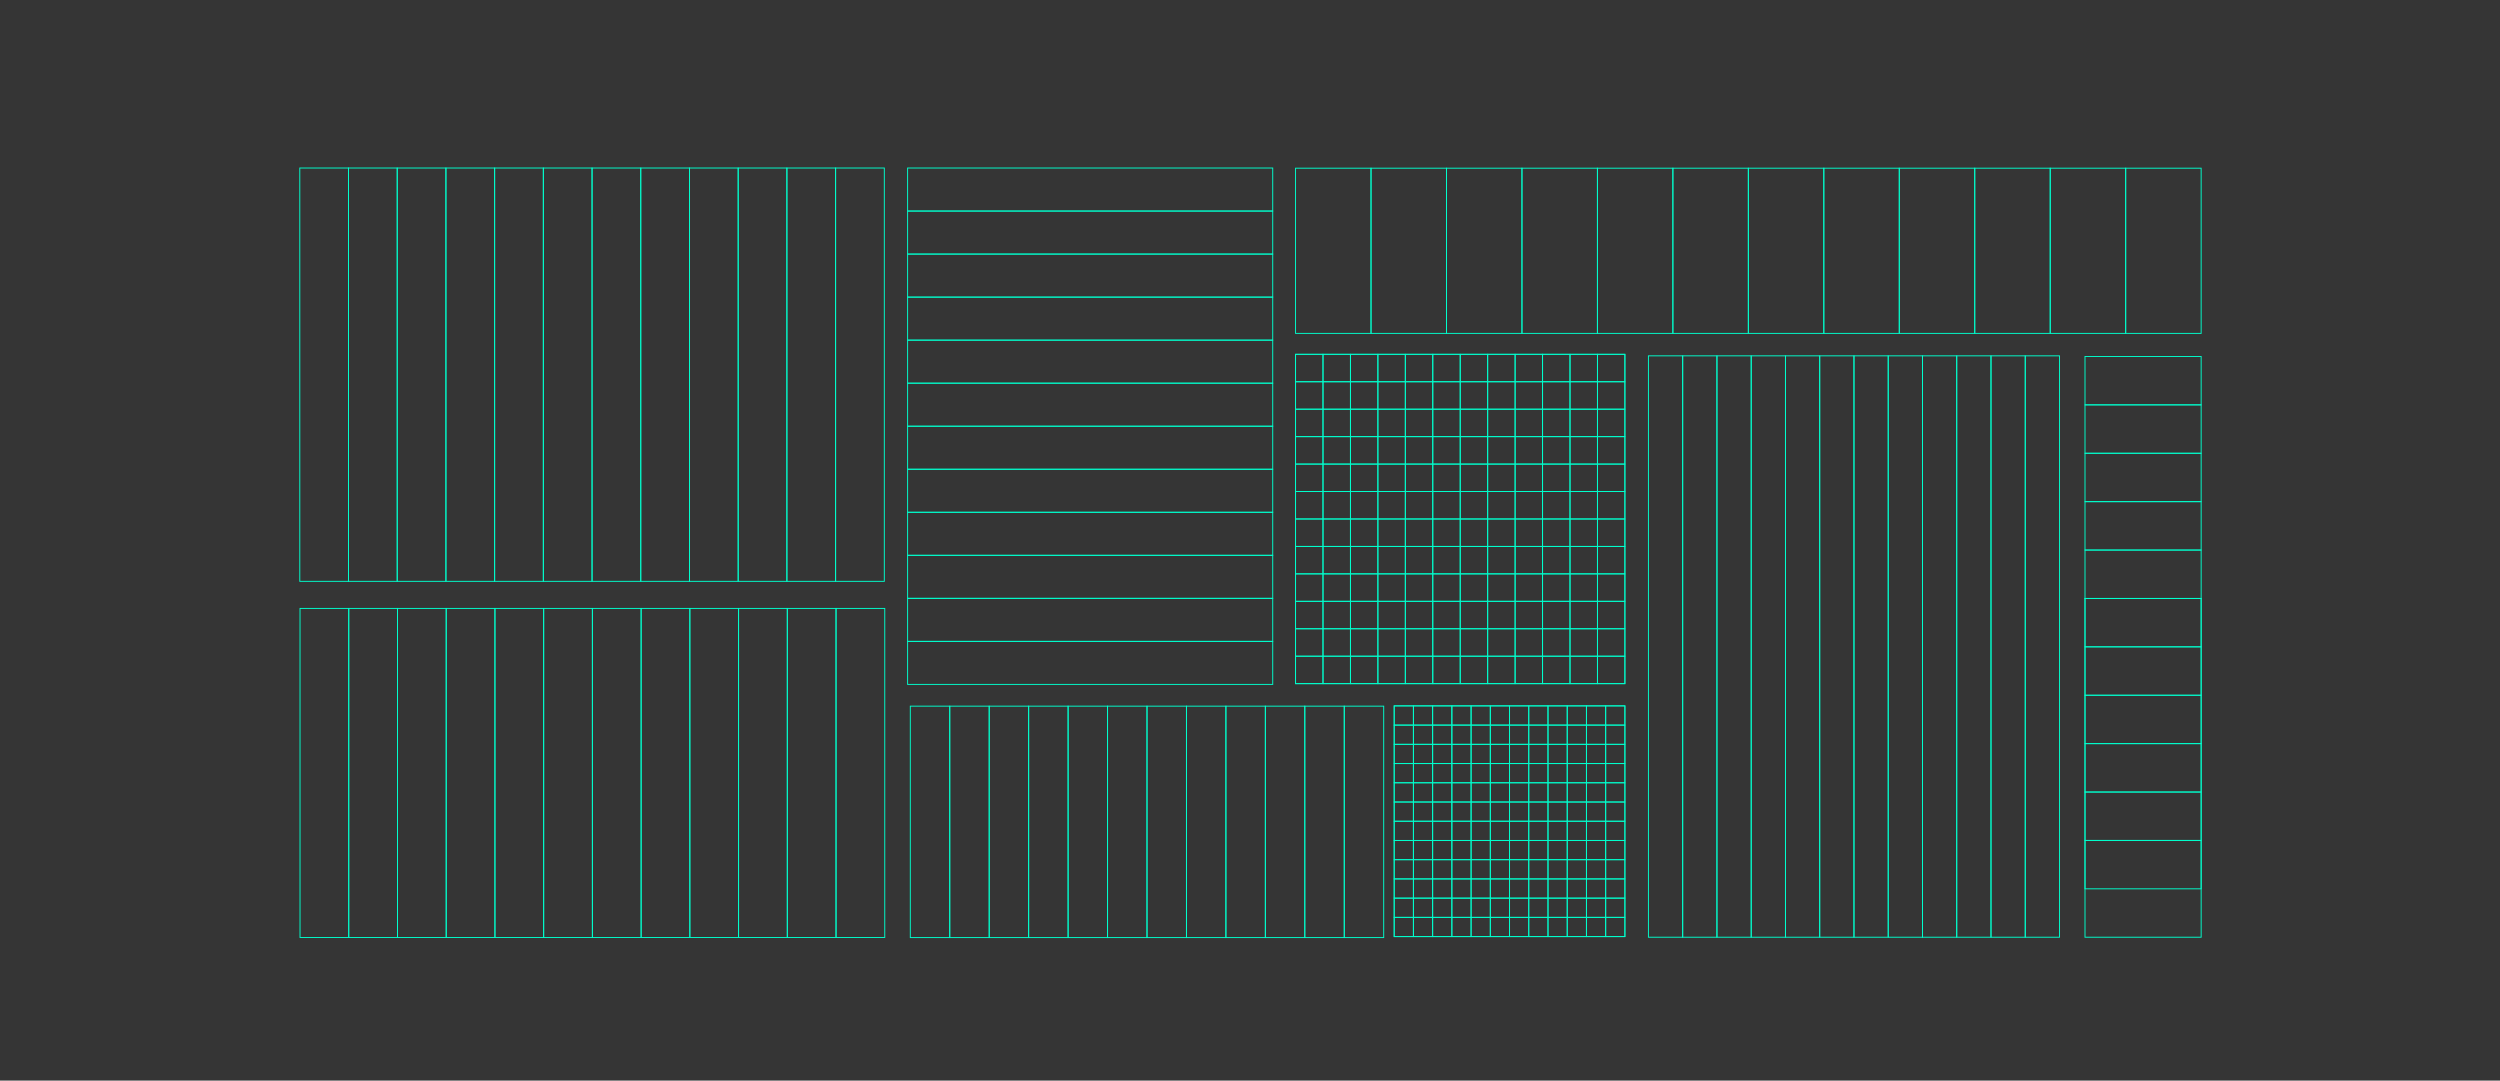 <?xml version="1.0" encoding="UTF-8"?>
<svg width="1328px" height="574px" viewBox="0 0 1328 574" version="1.1" xmlns="http://www.w3.org/2000/svg" xmlns:xlink="http://www.w3.org/1999/xlink">
    <rect x="0" y="0" width="1328" height="574" fill="#333333" stroke="none"/>
    <!-- Generator: Sketch 59.1 (86144) - https://sketch.com -->
    <title>Group</title>
    <desc>Created with Sketch.</desc>
    <g id="GRAPHIC-SYSTEM" stroke="none" stroke-width="1" fill="none" fill-rule="evenodd">
        <g transform="translate(-56, -5828)" id="frequently_used_formats">
            <g transform="translate(0, 5621)">
                <g id="Group" transform="translate(56, 207)">
                    <rect id="BOX" fill="#F2F4F5" opacity="0.011" x="0" y="0" width="1328" height="574"></rect>
                    <g id="grid" transform="translate(159, 88)" stroke="#00FFCD" stroke-width="0.5">
                        <g id="Group-14" transform="translate(581, 286.29)">
                            <polygon id="Stroke-1" points="21.015 123.228 31.228 123.228 31.228 0.673 21.015 0.673"></polygon>
                            <polygon id="Stroke-3" points="31.228 123.228 41.441 123.228 41.441 0.673 31.228 0.673"></polygon>
                            <polygon id="Stroke-4" points="0.589 123.228 10.802 123.228 10.802 0.673 0.589 0.673"></polygon>
                            <polygon id="Stroke-5" points="10.802 123.228 21.015 123.228 21.015 0.673 10.802 0.673"></polygon>
                            <polygon id="Stroke-6" points="41.441 123.228 51.654 123.228 51.654 0.673 41.441 0.673"></polygon>
                            <polygon id="Stroke-7" points="51.653 123.228 61.866 123.228 61.866 0.673 51.653 0.673"></polygon>
                            <polygon id="Stroke-8" points="61.866 123.228 72.079 123.228 72.079 0.673 61.866 0.673"></polygon>
                            <polygon id="Stroke-9" points="72.079 123.228 82.292 123.228 82.292 0.673 72.079 0.673"></polygon>
                            <polygon id="Stroke-10" points="82.292 123.228 92.505 123.228 92.505 0.673 82.292 0.673"></polygon>
                            <polygon id="Stroke-11" points="92.505 123.228 102.717 123.228 102.717 0.673 92.505 0.673"></polygon>
                            <polygon id="Stroke-12" points="102.717 123.228 112.93 123.228 112.93 0.673 102.717 0.673"></polygon>
                            <polygon id="Stroke-13" points="112.93 123.228 123.143 123.228 123.143 0.673 112.93 0.673"></polygon>
                        </g>
                        <polygon id="Stroke-15" points="581.589 317.602 704.143 317.602 704.143 307.389 581.589 307.389"></polygon>
                        <polygon id="Stroke-16" points="581.589 327.815 704.143 327.815 704.143 317.602 581.589 317.602"></polygon>
                        <polygon id="Stroke-17" points="581.589 297.176 704.143 297.176 704.143 286.963 581.589 286.963"></polygon>
                        <polygon id="Stroke-18" points="581.589 307.389 704.143 307.389 704.143 297.176 581.589 297.176"></polygon>
                        <polygon id="Stroke-19" points="581.589 338.027 704.143 338.027 704.143 327.814 581.589 327.814"></polygon>
                        <polygon id="Stroke-20" points="581.589 348.24 704.143 348.24 704.143 338.027 581.589 338.027"></polygon>
                        <polygon id="Stroke-21" points="581.589 358.453 704.143 358.453 704.143 348.24 581.589 348.24"></polygon>
                        <polygon id="Stroke-22" points="581.589 368.666 704.143 368.666 704.143 358.453 581.589 358.453"></polygon>
                        <polygon id="Stroke-23" points="581.589 378.879 704.143 378.879 704.143 368.666 581.589 368.666"></polygon>
                        <polygon id="Stroke-24" points="581.589 389.092 704.143 389.092 704.143 378.879 581.589 378.879"></polygon>
                        <polygon id="Stroke-25" points="581.589 399.305 704.143 399.305 704.143 389.092 581.589 389.092"></polygon>
                        <g id="Group-40" transform="translate(324, 286.29)">
                            <polygon id="Stroke-26" points="257.589 123.228 380.143 123.228 380.143 113.015 257.589 113.015"></polygon>
                            <polygon id="Stroke-28" points="42.463 123.75 63.419 123.75 63.419 0.819 42.463 0.819"></polygon>
                            <polygon id="Stroke-29" points="63.419 123.75 84.375 123.75 84.375 0.819 63.419 0.819"></polygon>
                            <polygon id="Stroke-30" points="0.551 123.75 21.507 123.75 21.507 0.819 0.551 0.819"></polygon>
                            <polygon id="Stroke-31" points="21.507 123.75 42.463 123.75 42.463 0.819 21.507 0.819"></polygon>
                            <polygon id="Stroke-32" points="84.375 123.75 105.331 123.75 105.331 0.819 84.375 0.819"></polygon>
                            <polygon id="Stroke-33" points="105.331 123.75 126.287 123.75 126.287 0.819 105.331 0.819"></polygon>
                            <polygon id="Stroke-34" points="126.287 123.75 147.243 123.75 147.243 0.819 126.287 0.819"></polygon>
                            <polygon id="Stroke-35" points="147.243 123.75 168.199 123.75 168.199 0.819 147.243 0.819"></polygon>
                            <polygon id="Stroke-36" points="168.199 123.75 189.155 123.75 189.155 0.819 168.199 0.819"></polygon>
                            <polygon id="Stroke-37" points="189.156 123.75 210.112 123.75 210.112 0.819 189.156 0.819"></polygon>
                            <polygon id="Stroke-38" points="210.112 123.75 231.068 123.75 231.068 0.819 210.112 0.819"></polygon>
                            <polygon id="Stroke-39" points="231.068 123.75 252.024 123.75 252.024 0.819 231.068 0.819"></polygon>
                        </g>
                        <polygon id="Stroke-41" points="558.354 275.157 572.933 275.157 572.933 100.209 558.354 100.209"></polygon>
                        <polygon id="Stroke-42" points="572.933 275.157 587.511 275.157 587.511 100.209 572.933 100.209"></polygon>
                        <polygon id="Stroke-43" points="529.196 275.157 543.775 275.157 543.775 100.209 529.196 100.209"></polygon>
                        <polygon id="Stroke-44" points="543.775 275.157 558.354 275.157 558.354 100.209 543.775 100.209"></polygon>
                        <polygon id="Stroke-45" points="587.511 275.157 602.09 275.157 602.09 100.209 587.511 100.209"></polygon>
                        <polygon id="Stroke-46" points="602.09 275.157 616.669 275.157 616.669 100.209 602.09 100.209"></polygon>
                        <polygon id="Stroke-47" points="616.669 275.157 631.248 275.157 631.248 100.209 616.669 100.209"></polygon>
                        <polygon id="Stroke-48" points="631.248 275.157 645.827 275.157 645.827 100.209 631.248 100.209"></polygon>
                        <polygon id="Stroke-49" points="645.827 275.157 660.406 275.157 660.406 100.209 645.827 100.209"></polygon>
                        <polygon id="Stroke-50" points="660.407 275.157 674.986 275.157 674.986 100.209 660.407 100.209"></polygon>
                        <polygon id="Stroke-51" points="674.986 275.157 689.564 275.157 689.564 100.209 674.986 100.209"></polygon>
                        <polygon id="Stroke-52" points="689.564 275.157 704.143 275.157 704.143 100.209 689.564 100.209"></polygon>
                        <polygon id="Stroke-53" points="529.195 143.946 704.142 143.946 704.142 129.367 529.195 129.367"></polygon>
                        <polygon id="Stroke-54" points="529.195 158.525 704.142 158.525 704.142 143.946 529.195 143.946"></polygon>
                        <polygon id="Stroke-55" points="529.195 114.788 704.142 114.788 704.142 100.209 529.195 100.209"></polygon>
                        <polygon id="Stroke-56" points="529.195 129.367 704.142 129.367 704.142 114.788 529.195 114.788"></polygon>
                        <polygon id="Stroke-57" points="529.195 173.104 704.142 173.104 704.142 158.525 529.195 158.525"></polygon>
                        <polygon id="Stroke-58" points="529.195 187.683 704.142 187.683 704.142 173.104 529.195 173.104"></polygon>
                        <polygon id="Stroke-59" points="529.195 202.262 704.142 202.262 704.142 187.683 529.195 187.683"></polygon>
                        <polygon id="Stroke-60" points="529.195 216.841 704.142 216.841 704.142 202.262 529.195 202.262"></polygon>
                        <polygon id="Stroke-61" points="529.195 231.42 704.142 231.42 704.142 216.841 529.195 216.841"></polygon>
                        <polygon id="Stroke-62" points="529.195 245.999 704.142 245.999 704.142 231.42 529.195 231.42"></polygon>
                        <polygon id="Stroke-63" points="529.195 260.578 704.142 260.578 704.142 245.999 529.195 245.999"></polygon>
                        <polygon id="Stroke-64" points="529.195 275.157 704.142 275.157 704.142 260.578 529.195 260.578"></polygon>
                        <polygon id="Stroke-65" points="323.12 69.828 517.075 69.828 517.075 46.969 323.12 46.969"></polygon>
                        <polygon id="Stroke-66" points="323.12 92.687 517.075 92.687 517.075 69.828 323.12 69.828"></polygon>
                        <polygon id="Stroke-67" points="323.12 24.109 517.075 24.109 517.075 1.25 323.12 1.25"></polygon>
                        <polygon id="Stroke-69" points="323.12 46.969 517.075 46.969 517.075 24.11 323.12 24.11"></polygon>
                        <polygon id="Stroke-70" points="323.12 115.545 517.075 115.545 517.075 92.686 323.12 92.686"></polygon>
                        <polygon id="Stroke-71" points="323.12 138.404 517.075 138.404 517.075 115.545 323.12 115.545"></polygon>
                        <polygon id="Stroke-72" points="323.12 161.263 517.075 161.263 517.075 138.404 323.12 138.404"></polygon>
                        <polygon id="Stroke-73" points="323.12 184.122 517.075 184.122 517.075 161.263 323.12 161.263"></polygon>
                        <polygon id="Stroke-74" points="323.12 206.982 517.075 206.982 517.075 184.123 323.12 184.123"></polygon>
                        <polygon id="Stroke-75" points="323.12 229.84 517.075 229.84 517.075 206.981 323.12 206.981"></polygon>
                        <polygon id="Stroke-76" points="323.12 252.699 517.075 252.699 517.075 229.84 323.12 229.84"></polygon>
                        <polygon id="Stroke-77" points="323.12 275.557 517.075 275.557 517.075 252.699 323.12 252.699"></polygon>
                        <g id="Group-127" transform="translate(0, 0.29)">
                            <polygon id="Stroke-78" points="51.999 220.517 77.874 220.517 77.874 0.96 51.999 0.96"></polygon>
                            <polygon id="Stroke-80" points="77.874 220.517 103.749 220.517 103.749 0.96 77.874 0.96"></polygon>
                            <polygon id="Stroke-81" points="0.25 220.517 26.125 220.517 26.125 0.96 0.25 0.96"></polygon>
                            <polygon id="Stroke-82" points="26.124 220.517 51.999 220.517 51.999 0.96 26.124 0.96"></polygon>
                            <polygon id="Stroke-83" points="103.749 220.517 129.623 220.517 129.623 0.96 103.749 0.96"></polygon>
                            <polygon id="Stroke-84" points="129.623 220.517 155.498 220.517 155.498 0.96 129.623 0.96"></polygon>
                            <polygon id="Stroke-85" points="155.498 220.517 181.373 220.517 181.373 0.96 155.498 0.96"></polygon>
                            <polygon id="Stroke-86" points="181.373 220.517 207.247 220.517 207.247 0.96 181.373 0.96"></polygon>
                            <polygon id="Stroke-87" points="207.247 220.517 233.122 220.517 233.122 0.96 207.247 0.96"></polygon>
                            <polygon id="Stroke-88" points="233.122 220.517 258.997 220.517 258.997 0.96 233.122 0.96"></polygon>
                            <polygon id="Stroke-89" points="258.997 220.517 284.872 220.517 284.872 0.96 258.997 0.96"></polygon>
                            <polygon id="Stroke-90" points="284.871 220.517 310.746 220.517 310.746 0.96 284.871 0.96"></polygon>
                            <polygon id="Stroke-91" points="52.14 409.698 78.024 409.698 78.024 234.905 52.14 234.905"></polygon>
                            <polygon id="Stroke-92" points="78.023 409.698 103.908 409.698 103.908 234.905 78.023 234.905"></polygon>
                            <polygon id="Stroke-93" points="0.37 409.698 26.255 409.698 26.255 234.905 0.37 234.905"></polygon>
                            <polygon id="Stroke-94" points="26.255 409.698 52.14 409.698 52.14 234.905 26.255 234.905"></polygon>
                            <polygon id="Stroke-95" points="103.908 409.698 129.792 409.698 129.792 234.905 103.908 234.905"></polygon>
                            <polygon id="Stroke-96" points="129.792 409.698 155.677 409.698 155.677 234.905 129.792 234.905"></polygon>
                            <polygon id="Stroke-97" points="155.677 409.698 181.562 409.698 181.562 234.905 155.677 234.905"></polygon>
                            <polygon id="Stroke-98" points="181.562 409.698 207.446 409.698 207.446 234.905 181.562 234.905"></polygon>
                            <polygon id="Stroke-99" points="207.445 409.698 233.33 409.698 233.33 234.905 207.445 234.905"></polygon>
                            <polygon id="Stroke-100" points="233.33 409.698 259.215 409.698 259.215 234.905 233.33 234.905"></polygon>
                            <polygon id="Stroke-101" points="259.215 409.698 285.099 409.698 285.099 234.905 259.215 234.905"></polygon>
                            <polygon id="Stroke-102" points="285.099 409.698 310.984 409.698 310.984 234.905 285.099 234.905"></polygon>
                            <polygon id="Stroke-103" points="948.551 178.191 1010.25 178.191 1010.25 152.483 948.551 152.483"></polygon>
                            <polygon id="Stroke-104" points="948.551 203.899 1010.25 203.899 1010.25 178.191 948.551 178.191"></polygon>
                            <polygon id="Stroke-105" points="948.551 126.776 1010.25 126.776 1010.25 101.068 948.551 101.068"></polygon>
                            <polygon id="Stroke-106" points="948.551 152.484 1010.25 152.484 1010.25 126.776 948.551 126.776"></polygon>
                            <polygon id="Stroke-107" points="948.551 229.606 1010.25 229.606 1010.25 203.898 948.551 203.898"></polygon>
                            <polygon id="Stroke-108" points="948.551 255.313 1010.25 255.313 1010.25 229.606 948.551 229.606"></polygon>
                            <polygon id="Stroke-109" points="948.551 281.021 1010.25 281.021 1010.25 255.313 948.551 255.313"></polygon>
                            <polygon id="Stroke-110" points="948.551 306.728 1010.25 306.728 1010.25 281.021 948.551 281.021"></polygon>
                            <polygon id="Stroke-111" points="948.551 332.437 1010.25 332.437 1010.25 306.729 948.551 306.729"></polygon>
                            <polygon id="Stroke-112" points="948.551 358.144 1010.25 358.144 1010.25 332.437 948.551 332.437"></polygon>
                            <polygon id="Stroke-113" points="948.551 383.852 1010.25 383.852 1010.25 358.144 948.551 358.144"></polygon>
                            <polygon id="Stroke-114" points="948.551 409.558 1010.25 409.558 1010.25 229.606 948.551 229.606"></polygon>
                            <polygon id="Stroke-115" points="753.038 409.559 771.235 409.559 771.235 100.733 753.038 100.733"></polygon>
                            <polygon id="Stroke-116" points="771.235 409.559 789.432 409.559 789.432 100.733 771.235 100.733"></polygon>
                            <polygon id="Stroke-117" points="716.644 409.559 734.841 409.559 734.841 100.733 716.644 100.733"></polygon>
                            <polygon id="Stroke-118" points="734.841 409.559 753.037 409.559 753.037 100.733 734.841 100.733"></polygon>
                            <polygon id="Stroke-119" points="789.432 409.559 807.628 409.559 807.628 100.733 789.432 100.733"></polygon>
                            <polygon id="Stroke-120" points="807.628 409.559 825.825 409.559 825.825 100.733 807.628 100.733"></polygon>
                            <polygon id="Stroke-121" points="825.826 409.559 844.022 409.559 844.022 100.733 825.826 100.733"></polygon>
                            <polygon id="Stroke-122" points="844.022 409.559 862.219 409.559 862.219 100.733 844.022 100.733"></polygon>
                            <polygon id="Stroke-123" points="862.219 409.559 880.415 409.559 880.415 100.733 862.219 100.733"></polygon>
                            <polygon id="Stroke-124" points="880.415 409.559 898.612 409.559 898.612 100.733 880.415 100.733"></polygon>
                            <polygon id="Stroke-125" points="898.613 409.559 916.81 409.559 916.81 100.733 898.613 100.733"></polygon>
                            <polygon id="Stroke-126" points="916.81 409.559 935.006 409.559 935.006 100.733 916.81 100.733"></polygon>
                        </g>
                        <polygon id="Stroke-128" points="609.371 89.097 649.459 89.097 649.459 1.342 609.371 1.342"></polygon>
                        <polygon id="Stroke-129" points="649.459 89.097 689.547 89.097 689.547 1.342 649.459 1.342"></polygon>
                        <polygon id="Stroke-130" points="529.195 89.097 569.283 89.097 569.283 1.342 529.195 1.342"></polygon>
                        <polygon id="Stroke-131" points="569.283 89.097 609.371 89.097 609.371 1.342 569.283 1.342"></polygon>
                        <polygon id="Stroke-132" points="689.547 89.097 729.635 89.097 729.635 1.342 689.547 1.342"></polygon>
                        <polygon id="Stroke-133" points="729.635 89.097 769.723 89.097 769.723 1.342 729.635 1.342"></polygon>
                        <polygon id="Stroke-134" points="769.723 89.097 809.811 89.097 809.811 1.342 769.723 1.342"></polygon>
                        <polygon id="Stroke-135" points="809.811 89.097 849.899 89.097 849.899 1.342 809.811 1.342"></polygon>
                        <polygon id="Stroke-136" points="849.899 89.097 889.987 89.097 889.987 1.342 849.899 1.342"></polygon>
                        <polygon id="Stroke-137" points="889.986 89.097 930.074 89.097 930.074 1.342 889.986 1.342"></polygon>
                        <polygon id="Stroke-138" points="930.074 89.097 970.162 89.097 970.162 1.342 930.074 1.342"></polygon>
                        <polygon id="Stroke-139" points="970.162 89.097 1010.249 89.097 1010.249 1.342 970.162 1.342"></polygon>
                    </g>
                </g>
            </g>
        </g>
    </g>
</svg>